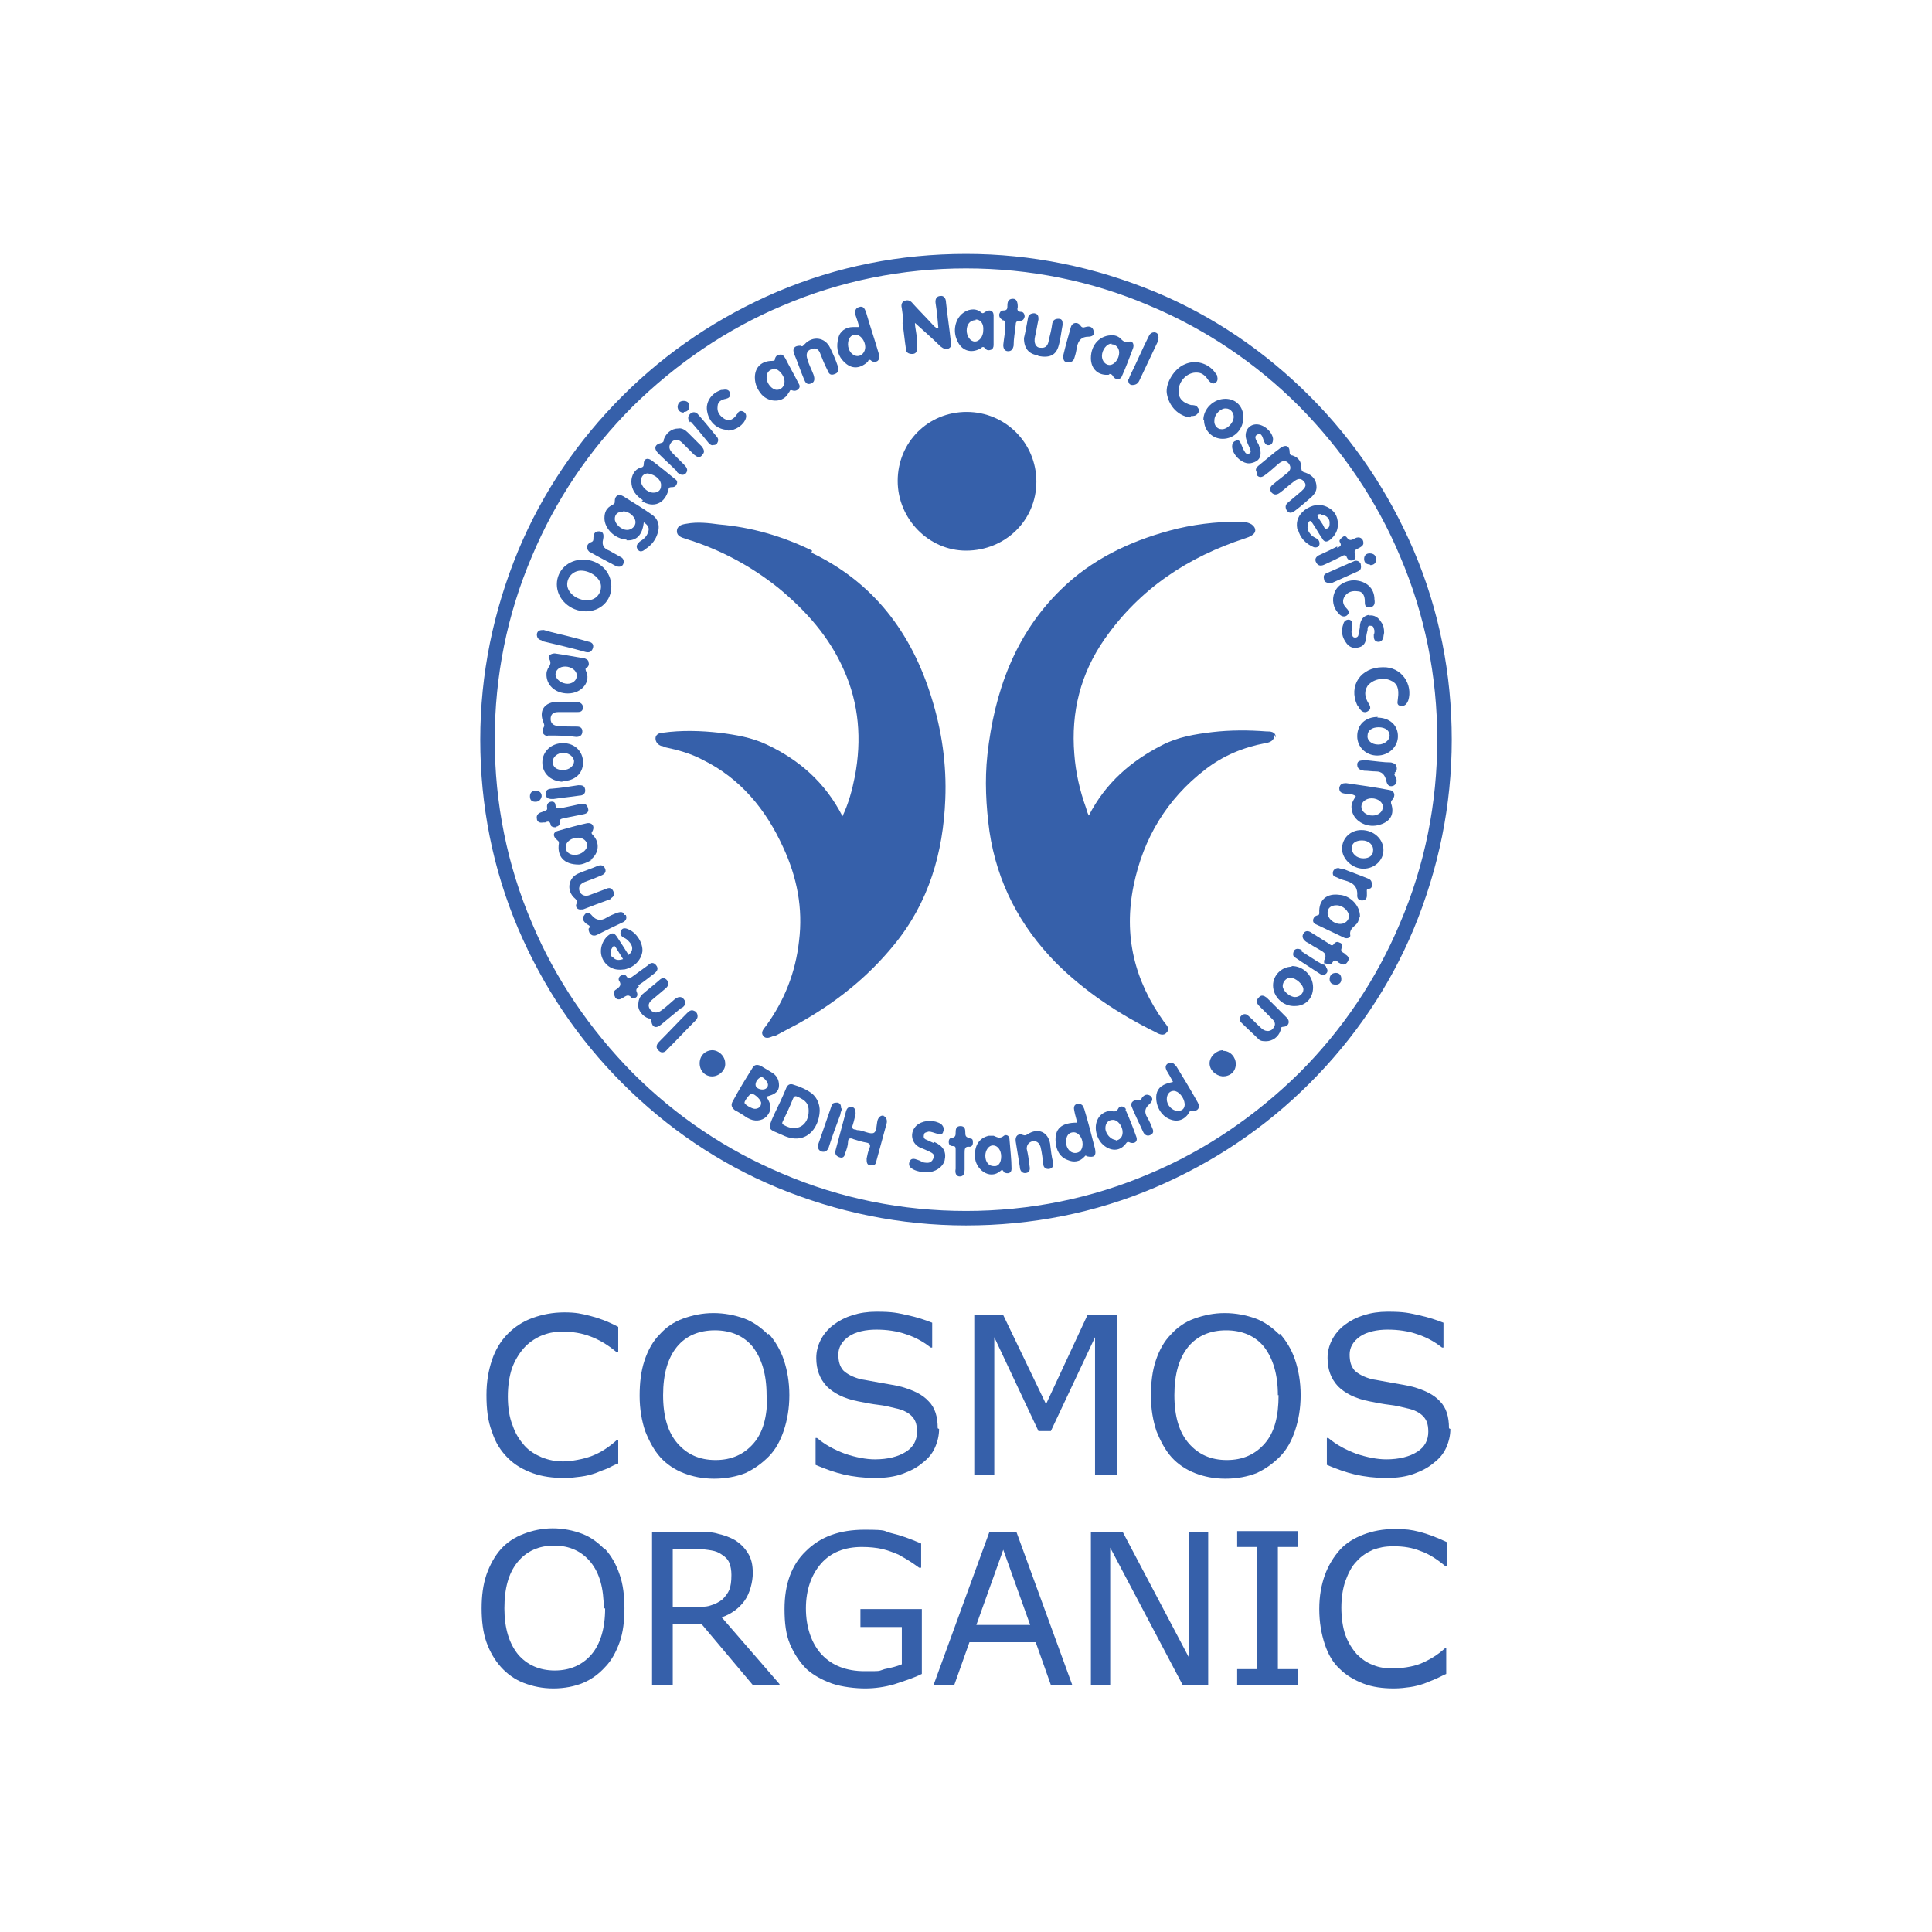 <svg viewBox="0 0 280 280" version="1.1" xmlns="http://www.w3.org/2000/svg" data-name="Ebene 1" id="Ebene_1">
  <defs>
    <style>
      .cls-1 {
        fill: #3660aa;
        stroke-width: 0px;
      }
    </style>
  </defs>
  <g>
    <path d="M184.9,106.9c0-.9-.8-.9-1.4-.9-2.6-.2-5.2-.2-7.8.1-2.5.3-5,.7-7.3,1.9-4.5,2.3-8.2,5.5-10.6,10.2-.2-.4-.3-.7-.4-1.1-.9-2.5-1.5-5.1-1.7-7.8-.5-6.1.9-11.7,4.4-16.7,5.1-7.3,12.1-11.9,20.4-14.6.3-.1.6-.2.9-.4.7-.4.7-1.1,0-1.6-.5-.3-1.1-.4-1.8-.4-3.4,0-6.8.4-10.1,1.3-5.9,1.6-11.3,4.2-15.7,8.5-6.7,6.5-9.7,14.9-10.7,24-.4,3.7-.2,7.4.3,11.1,1.1,7.4,4.4,13.7,9.6,19,4.2,4.2,9.2,7.5,14.5,10.1.5.3,1.2.6,1.6,0,.5-.5,0-1-.4-1.5-4.3-6-5.9-12.5-4.4-19.8,1.4-6.8,4.8-12.5,10.4-16.8,2.6-2,5.5-3.2,8.7-3.8.7-.1,1.3-.4,1.3-1.2Z" class="cls-1"></path>
    <path d="M117.7,79.8c-4.3-2.1-8.8-3.4-13.5-3.8-1.5-.2-3.1-.4-4.7-.1-.7.1-1.4.3-1.4,1.1,0,.7.7.9,1.3,1.1,4.9,1.5,9.4,3.9,13.4,7.1,4,3.3,7.4,7.1,9.5,11.9,2.2,4.9,2.6,10.1,1.6,15.4-.4,2-.9,3.9-1.8,5.8-2.5-4.9-6.3-8.2-11-10.4-2.1-1-4.4-1.4-6.8-1.7-2.7-.3-5.5-.4-8.3,0-.5,0-1,.3-1,.8,0,.5.3.9.8,1.1.2,0,.4.1.6.2,1.9.4,3.7.9,5.4,1.8,5.5,2.7,9.2,7.2,11.7,12.7,2,4.3,2.9,8.8,2.3,13.6-.5,4.5-2.1,8.6-4.8,12.3-.3.4-.8.9-.4,1.4.4.6,1.1.2,1.6,0,0,0,.1,0,.2,0,1.1-.6,2.1-1.1,3.2-1.7,5.4-3,10.1-6.7,14-11.5,5-6.1,7.1-13.3,7.4-21.1.2-5-.5-9.9-2-14.7-2.9-9.4-8.4-16.7-17.4-21Z" class="cls-1"></path>
    <path d="M140,79.8c5.7,0,10.2-4.4,10.2-10,0-5.6-4.5-10.1-10.1-10.1-5.6,0-10,4.4-10,10,0,5.5,4.5,10.1,9.9,10.1Z" class="cls-1"></path>
    <path d="M130.8,46.8c.2,1.3.3,2.5.5,3.8,0,.5.4.7.9.7.5,0,.7-.3.7-.8,0-.4,0-.7,0-1.1,0-.9-.3-1.9-.3-2.6,1.2,1.1,2.5,2.2,3.7,3.4.4.3.7.5,1.2.3.4-.2.4-.6.3-1-.2-1.9-.5-3.8-.7-5.7,0-.5-.3-1-.8-.9-.6,0-.8.5-.7,1.1.2,1.2.3,2.4.4,3.6h-.2c-.1,0-.2-.2-.4-.3-1-1.1-2.1-2.2-3.1-3.3-.3-.4-.7-.6-1.2-.4-.5.2-.5.7-.4,1.1.1.7.2,1.3.2,2Z" class="cls-1"></path>
    <path d="M90.8,78.3c1.4.1,2.3-.7,2.5-2.6.6.4.9.8.6,1.5-.2.6-.7,1-1.2,1.3-.3.3-.6.6-.3,1.1.3.5.8.3,1.1,0,.8-.5,1.4-1.2,1.7-2,.5-1.2.3-2.3-.7-3-1.4-1-2.8-1.8-4.2-2.7-.7-.4-1.2,0-1.2.7,0,.3,0,.4-.4.6-.8.4-1.1,1-1.1,1.9,0,1.5,1.5,3,3.2,3.1ZM90.3,74.1c.9,0,1.8.8,1.8,1.6,0,.6-.6,1.1-1.2,1.1-.9,0-1.8-.9-1.8-1.6,0-.7.5-1.1,1.2-1Z" class="cls-1"></path>
    <path d="M84.9,88.6c2.1,0,3.7-1.5,3.7-3.6,0-2.2-1.8-3.9-4.1-3.9-2.1,0-3.8,1.5-3.8,3.6,0,2.1,1.9,3.9,4.2,3.9ZM84.2,82.7c1.4,0,2.9,1.1,2.9,2.3,0,1.1-.8,2-2,2-1.5,0-2.9-1.1-2.9-2.3,0-1.1.9-2,2-2Z" class="cls-1"></path>
    <path d="M182.1,68.8c.4.5.8.4,1.3,0,.7-.5,1.3-1.1,1.9-1.6.5-.4,1-.6,1.5,0,.4.6.2,1-.3,1.4-.6.5-1.3,1-2,1.6-.4.3-.6.7-.2,1.2.4.4.8.3,1.2,0,.7-.5,1.3-1.1,2-1.6.5-.4,1-.6,1.5,0,.5.6,0,1-.4,1.4-.6.5-1.3,1.1-1.9,1.6-.4.3-.5.7-.2,1.2.4.5.8.3,1.2,0,.8-.6,1.6-1.3,2.4-2,.4-.4.7-.8.7-1.4,0-1-.5-1.7-1.6-2.1-.4-.1-.6-.2-.6-.7,0-.9-.4-1.5-1.3-1.8-.3,0-.4-.2-.4-.5,0-.9-.6-1.1-1.3-.6-1.1.8-2.1,1.7-3.1,2.5-.4.3-.7.7-.3,1.1Z" class="cls-1"></path>
    <path d="M111.2,158.9c1.1-.3,1.7-.7,1.7-1.6,0-.9-.4-1.5-1.1-1.9-.5-.3-1-.6-1.5-.9-.4-.2-.9-.3-1.2.2-1,1.6-2,3.2-2.9,4.9-.3.5-.2.9.3,1.3.6.3,1.2.7,1.8,1.1,1,.6,2.1.5,2.8-.2.7-.8.8-1.6,0-2.8ZM110.3,159.9c0,.5-.4.8-.9.8-.4,0-1.5-.6-1.5-.9,0-.3.8-1.3,1-1.3.5,0,1.5,1,1.4,1.4ZM110.5,157.9c-.4,0-1-.2-1-.7,0-.4.3-.9.8-1.1.3-.1,1,.7,1,1.1,0,.4-.3.7-.8.7Z" class="cls-1"></path>
    <path d="M117.7,158.5c-.8-.6-1.7-1-2.7-1.3-.5-.2-.9,0-1.1.6-.5,1.2-1.1,2.5-1.7,3.7-1.1,2.4-.8,2.1,1.2,3,3.3,1.6,5.3-.9,5.4-3.5,0-.9-.3-1.8-1.1-2.5ZM113.7,163.1c-.4-.2-.4-.3-.2-.7.5-1,1-2.1,1.4-3.1.2-.5.4-.5.8-.3,1.1.5,1.5,1,1.5,2,0,2.1-1.7,3.1-3.5,2.1Z" class="cls-1"></path>
    <path d="M128.2,161.7c-.5-.1-.8.1-1,.6-.2.7-.1,1.7-.6,1.9-.5.2-1.4-.3-2.1-.4-.2,0-.3,0-.5-.1-.4,0-.6-.2-.4-.7.2-.6.3-1.2.4-1.6,0-.7-.2-.9-.6-1-.5,0-.7.3-.8.7-.5,1.9-1,3.7-1.5,5.6-.1.5,0,.8.5,1,.5.2.8,0,.9-.6.2-.5.4-1.1.4-1.6,0-.6.4-.6.8-.4.6.2,1.3.4,1.9.5.5.1.6.4.4.8-.2.5-.3,1-.4,1.5,0,.5,0,.9.5,1,.5,0,.8,0,.9-.6.5-1.8,1-3.7,1.5-5.5.1-.4,0-.9-.5-1.1Z" class="cls-1"></path>
    <path d="M125.8,52.3c.2-.2.3-.2.5,0,.3.2.6.2.9,0,.3-.3.3-.6.2-.9-.6-2.1-1.3-4.1-1.9-6.2-.2-.5-.4-.9-1-.7-.6.2-.6.6-.5,1.2.2.6.4,1.1.5,1.7-.3,0-.6,0-.9,0-1,0-1.9.6-2.1,1.6-.3,1.1-.2,2.3.6,3.2,1.1,1.3,2.4,1.4,3.7.2ZM124,48.5c.7,0,1.4.9,1.4,1.8,0,.7-.5,1.3-1.1,1.3-.8,0-1.4-.8-1.4-1.7,0-.8.4-1.4,1.1-1.4Z" class="cls-1"></path>
    <path d="M201.4,114.5c-2.1-.4-4.2-.7-6.3-1-.5,0-.9.1-1,.7,0,.5.2.7.7.8.6.1,1.2,0,1.7.4-.6.9-.7,1.3-.6,1.9.2,1.6,2,2.7,3.8,2.3,1.7-.4,2.5-1.5,1.9-3.2,0-.3,0-.3.2-.5.5-.6.3-1.3-.4-1.4ZM198.9,118.2c-.9,0-1.6-.6-1.6-1.3,0-.7.7-1.2,1.5-1.2.9,0,1.7.6,1.6,1.3,0,.7-.7,1.2-1.5,1.2Z" class="cls-1"></path>
    <path d="M170.4,154.5c-.3-.5-.7-.6-1.1-.4-.5.3-.4.7-.2,1.1.3.5.6,1,.9,1.6-1.5.3-2.2.8-2.4,1.8-.2,1.4.5,2.9,1.7,3.5,1.2.6,2.3.3,3-.8.1-.2.1-.3.5-.3.8.1,1.2-.5.8-1.2-1-1.8-2.1-3.6-3.2-5.4ZM170.7,161c-.8,0-1.6-.8-1.6-1.7,0-.7.4-1.2,1-1.2.7,0,1.5.9,1.6,1.9,0,.5-.2,1-1,1Z" class="cls-1"></path>
    <path d="M157.1,160.7c-.1-.5-.4-.8-1-.7-.5.1-.5.6-.4,1,.1.6.3,1.1.4,1.7-2.3,0-3.3.9-3.1,2.9.1,1.1.6,2.1,1.7,2.5.9.4,1.8.3,2.5-.5.1-.2.2-.1.4,0,1,.2,1.3-.1,1.1-1.1-.5-2-1-3.9-1.6-5.9ZM155.8,167.1c-.7,0-1.3-.7-1.3-1.6,0-.9.4-1.4,1.1-1.4.7,0,1.3.8,1.3,1.7,0,.8-.4,1.3-1.1,1.3Z" class="cls-1"></path>
    <path d="M160.7,54.2c.3,0,.4,0,.6.3.3.6,1.1.6,1.3,0,.6-1.3,1.1-2.7,1.6-4,.2-.5,0-1.1-.5-1-.8.3-1.1-.3-1.5-.6-.3-.2-.6-.3-.9-.3-1.8-.1-3.2,1.3-3.2,3.3,0,1.6,1.1,2.6,2.7,2.4ZM161.1,49.9c.6,0,1.1.5,1.1,1.2,0,.9-.7,1.8-1.4,1.8-.6,0-1.1-.6-1.1-1.3,0-.9.7-1.8,1.4-1.8Z" class="cls-1"></path>
    <path d="M93,72.6c1.7,1.1,3.4.4,3.9-1.7,0-.3.3-.3.5-.3.4,0,.6-.2.7-.5.1-.3,0-.5-.3-.7-1.1-.9-2.2-1.8-3.4-2.7-.6-.4-1.1-.2-1.1.5,0,.4-.1.5-.5.6-.8.2-1.3,1.1-1.3,2,0,1.2.7,2.1,1.7,2.7ZM94,68.7c.9,0,1.9.9,1.8,1.7,0,.6-.4,1-1.1,1-.9,0-1.8-.9-1.8-1.7,0-.7.4-1.1,1.1-1.1Z" class="cls-1"></path>
    <path d="M135.4,165.7c-.4-.2-.7-.3-1.1-.5-.3-.1-.5-.3-.4-.7,0-.4.4-.4.7-.5.4,0,.8.2,1.2.3.4.1.8.2.9-.3.2-.4,0-.8-.3-1.1-1-.6-2.3-.6-3.3,0-1.3.9-1.2,2.7.2,3.4.5.2,1,.4,1.4.6.4.2.8.4.6.9-.2.6-.6.8-1.2.7-.4,0-.7-.3-1.1-.4-.5-.2-1-.3-1.2.3-.2.6.2.9.6,1.1.6.3,1.3.4,1.9.4,1.2,0,2.3-.7,2.6-1.7.3-1.3-.2-2.1-1.5-2.7Z" class="cls-1"></path>
    <path d="M85.6,124.6c1.2-.9,1.4-2.5.3-3.6-.3-.3-.1-.4,0-.6.3-.7-.1-1.2-.8-1.1-1.4.3-2.8.7-4.2,1.1-.8.2-.8.8-.2,1.3.2.2.3.2.3.5-.3,1.9.7,3.1,2.9,3.1.5,0,1.2-.3,1.9-.7ZM82,122.7c0-.7.8-1.3,1.8-1.3.7,0,1.3.5,1.3,1.1,0,.7-.9,1.4-1.8,1.4-.8,0-1.4-.5-1.3-1.2Z" class="cls-1"></path>
    <path d="M172.6,60.3c.4,0,.7,0,1-.4.2-.2.2-.6,0-.8-.2-.4-.7-.4-1-.4-1.1-.3-1.8-.9-1.8-2,0-1.5,1.3-2.8,2.7-2.7.8,0,1.3.6,1.7,1.2.3.3.6.5.9.3.4-.2.4-.6.3-1,0-.2-.2-.3-.3-.5-1-1.4-2.9-1.9-4.4-1.2-1.5.6-2.8,2.7-2.6,4.2.3,1.9,1.7,3.3,3.4,3.5Z" class="cls-1"></path>
    <path d="M114.4,56.8c.1-.3.2-.3.5-.2.3.1.6,0,.8-.2.3-.3.2-.6,0-.9-.6-1.2-1.3-2.4-1.9-3.6-.2-.3-.4-.6-.8-.5-.4,0-.6.3-.7.6,0,.2,0,.3-.4.3-1.5,0-2.5.9-2.5,2.4,0,1,.4,1.8,1,2.5,1.1,1.2,3.2,1.2,3.9-.3ZM112.1,53.4c.7,0,1.6,1,1.6,1.9,0,.7-.5,1.2-1.1,1.2-.7,0-1.5-.9-1.5-1.8,0-.7.4-1.2,1.1-1.2Z" class="cls-1"></path>
    <path d="M196.8,102.3c.4.8.9,1.1,1.4.8.7-.4.3-.9,0-1.4-.4-.8-.5-1.5,0-2.3.7-.9,2.2-1.3,3.3-.8,1,.4,1.3,1.2,1.1,2.6,0,.4-.3,1,.4,1.1.6.1.9-.3,1.1-.8.7-2.2-.9-4.9-3.7-4.8-3.2,0-5,2.7-3.7,5.5Z" class="cls-1"></path>
    <path d="M85,96.8c.3-.2.4-.5.3-.8,0-.4-.4-.5-.6-.6-1.4-.2-2.8-.5-4.3-.7-.6,0-1.1.4-.8.8.4.7,0,1-.2,1.4-.1.2-.2.5-.2.7-.1,1.6,1.2,2.9,3.1,2.9,2.1,0,3.4-1.8,2.6-3.3-.1-.3,0-.4.2-.5ZM82.3,99.1c-.9,0-1.7-.6-1.8-1.3,0-.7.6-1.2,1.4-1.2.9,0,1.7.6,1.7,1.3,0,.7-.6,1.2-1.4,1.2Z" class="cls-1"></path>
    <path d="M194.2,129.7c-1.9-.3-3.1.7-3,2.6,0,.4-.2.3-.4.4-.3.1-.5.4-.5.7,0,.3.2.5.5.6,1.3.6,2.7,1.3,4,1.9.4.2.9,0,.9-.3-.2-1,.6-1.3,1-1.8.2-.3.3-.8.4-1,0-1.5-1.3-2.9-2.8-3.1ZM194.2,133.9c-.9,0-1.8-.8-1.8-1.6,0-.7.5-1.1,1.3-1.1.9,0,1.8.8,1.8,1.6,0,.6-.6,1.1-1.2,1.1Z" class="cls-1"></path>
    <path d="M142.2,50.4c.3-.2.4-.1.6.1.2.3.5.3.8.2.3-.1.4-.4.4-.7,0-.7,0-1.4,0-2.1,0,0,0,0,0,0,0-.7,0-1.5,0-2.2,0-.7-.6-.9-1.2-.5-.3.2-.4.3-.7,0-.8-.6-1.9-.4-2.7.3-1,.9-1.3,2.5-.7,3.8.6,1.5,2,2,3.4,1.2ZM141.4,46.3c.7,0,1.2.6,1.1,1.6,0,.9-.6,1.6-1.2,1.6-.7,0-1.2-.8-1.2-1.6,0-.9.5-1.5,1.3-1.5Z" class="cls-1"></path>
    <path d="M90.5,140.5c1.4-.3,2.4-1.3,2.6-2.6.1-1.2-.8-2.7-2-3.2-.4-.2-.9-.3-1.1.2-.2.4,0,.8.4,1,.3.1.5.3.7.5.7.7.7,1.4,0,2-.5-.8-1-1.6-1.6-2.5-.5-.8-.8-.8-1.5-.2-.9.9-1.2,2.3-.6,3.4.6,1.1,1.7,1.6,3,1.4ZM88.7,138.7c-.3-.4-.3-.8,0-1.3.2-.3.3-.5.6,0,.3.5.7,1.1,1,1.6-.6.2-1.1.2-1.5-.3Z" class="cls-1"></path>
    <path d="M188.1,76.7c.3,1.2,1.1,2.1,2.3,2.6.3.1.7,0,.8-.3.1-.3,0-.7-.3-.9-.2-.1-.5-.3-.7-.4-.5-.5-.9-1-.6-1.8,0-.2.1-.4.3-.4.2,0,.2.2.3.3.5.7.9,1.5,1.4,2.2.3.6.7.6,1.2.2.7-.6,1.1-1.3,1.1-2.2,0-1.2-.5-2-1.5-2.5-1.2-.6-2.3-.3-3.3.4-.9.7-1.3,1.6-1.1,2.7ZM191.5,74.6c.6,0,1.2.5,1.2,1.1,0,.4,0,.8-.4.9-.4.1-.4-.3-.6-.6-.2-.3-.4-.6-.6-.9-.3-.5-.2-.6.4-.6Z" class="cls-1"></path>
    <path d="M163.2,160.8c-.2-.5-.9-.6-1.1-.2-.3.6-.7.5-1.1.4-.9,0-1.7.6-2,1.4-.5,1.2,0,2.9,1.1,3.7,1.1.8,2.3.7,3.1-.4.2-.3.4-.2.6-.1.7.2,1.1-.2.9-.8-.5-1.4-1-2.7-1.6-4ZM161.7,165.2c-.7,0-1.5-.9-1.5-1.7,0-.7.4-1.2,1.1-1.2.7,0,1.4.9,1.4,1.8,0,.7-.4,1.1-1,1.2Z" class="cls-1"></path>
    <path d="M145.5,164.6c-.6.5-1,.2-1.5,0-.2,0-.5,0-.7,0-1.3.3-2,1.3-2,2.7,0,.1,0,.2,0,.3,0,1.8,2.1,3.5,3.7,2.1.3-.3.4,0,.5.2.6.3,1.1.1,1.1-.5,0-1.4-.2-2.9-.3-4.3,0-.6-.6-.7-.8-.5ZM144,169c-.7,0-1.2-.6-1.2-1.5,0-.8.5-1.5,1.1-1.5.7,0,1.2.7,1.2,1.6,0,.9-.4,1.5-1.1,1.4Z" class="cls-1"></path>
    <path d="M81.5,113.2c1.8,0,3-1.1,3-2.7,0-1.6-1.2-2.8-2.9-2.8-1.7,0-3,1.2-3,2.8,0,1.6,1.2,2.7,2.9,2.8ZM81.6,109.1c.8,0,1.5.5,1.6,1.2,0,.7-.7,1.3-1.6,1.3-.9,0-1.5-.4-1.5-1.2,0-.7.7-1.3,1.6-1.3Z" class="cls-1"></path>
    <path d="M197.3,120.3c-1.6,0-2.8,1.2-2.8,2.7,0,1.5,1.5,2.9,3.1,2.9,1.6,0,2.9-1.2,2.9-2.7,0-1.6-1.4-2.9-3.2-2.9ZM199,123.3c0,.7-.6,1.1-1.4,1.1-1,0-1.7-.7-1.7-1.5,0-.7.6-1.1,1.5-1.1,1,0,1.7.7,1.6,1.5Z" class="cls-1"></path>
    <path d="M174.5,60.9c0,1.5,1.2,2.7,2.7,2.7,1.7,0,3-1.4,3-3.1,0-1.6-1.1-2.7-2.6-2.7-1.7,0-3.2,1.4-3.2,3.1ZM176,60.9c0-.9,1-1.8,1.7-1.7.6,0,1.1.6,1.1,1.2,0,.9-1,1.9-1.8,1.8-.6,0-1.1-.6-1-1.3Z" class="cls-1"></path>
    <path d="M187.2,140.1c-1.4,0-2.7,1.2-2.7,2.7,0,1.7,1.5,3.1,3.2,3,1.5,0,2.6-1.1,2.6-2.7,0-1.7-1.4-3.1-3.1-3.1ZM187.7,144.5c-.8,0-1.8-.9-1.8-1.6,0-.6.5-1.2,1.1-1.2.8,0,1.9,1,1.9,1.7,0,.6-.6,1.1-1.2,1.1Z" class="cls-1"></path>
    <path d="M199.7,103.9c-1.8,0-3,1.1-3,2.8,0,1.6,1.3,2.8,2.9,2.8,1.7,0,3-1.3,3-2.8,0-1.6-1.2-2.7-3-2.7ZM199.7,107.9c-.9,0-1.6-.6-1.5-1.3,0-.7.6-1.2,1.6-1.2,1,0,1.6.5,1.6,1.2,0,.7-.8,1.3-1.6,1.3Z" class="cls-1"></path>
    <path d="M98.8,146.1c.4-.3.8-.7.3-1.3-.4-.5-.9-.3-1.3,0-.6.5-1.2,1.1-1.9,1.6-.5.4-1.1.5-1.6,0-.5-.6-.3-1.1.2-1.5.6-.5,1.3-1.1,1.9-1.6.4-.3.6-.7.3-1.2-.4-.5-.8-.4-1.2,0-.8.7-1.6,1.3-2.4,2-.4.4-.6.8-.6,1.7,0,.6.6,1.5,1.5,1.8.2,0,.4,0,.4.4.1.9.7,1.1,1.4.5,1-.8,1.9-1.6,2.9-2.4Z" class="cls-1"></path>
    <path d="M116.5,54.9c.2.5.4.9,1,.7.6-.2.6-.7.4-1.3-.3-.8-.7-1.5-.9-2.3-.2-.6-.1-1.2.6-1.4.7-.3,1.1.1,1.3.7.3.8.6,1.5,1,2.3.2.5.4.9,1.1.6.6-.2.5-.7.4-1.2-.3-.9-.7-1.8-1.1-2.6-.7-1.5-2.5-1.8-3.7-.5-.2.2-.3.4-.6.2-.9,0-1.2.4-.9,1.2.5,1.2.9,2.4,1.4,3.6Z" class="cls-1"></path>
    <path d="M98.1,68.4c.4.4.9.6,1.3.2.4-.5.1-.9-.3-1.3-.5-.5-1.1-1.1-1.6-1.6-.5-.5-.7-1-.2-1.6.5-.5,1-.5,1.6.1.6.6,1.1,1.1,1.7,1.7.4.3.8.6,1.2,0,.4-.4.2-.8-.1-1.2-.7-.7-1.3-1.3-2-2-.4-.4-.9-.7-1.4-.6-1,0-1.8.7-2.1,1.6,0,.2,0,.4-.4.5-.9.2-1.1.8-.4,1.5.9.9,1.8,1.7,2.7,2.6Z" class="cls-1"></path>
    <path d="M183.6,144.6c-.4-.3-.8-.5-1.2,0-.4.4-.3.8.1,1.2.6.6,1.3,1.3,1.9,1.9.4.4.5.8.2,1.2-.3.6-1.1.7-1.7.2-.7-.6-1.3-1.3-2-1.9-.3-.3-.7-.3-1,0-.3.3-.3.7,0,1,.8.8,1.7,1.6,2.5,2.4.3.3.7.3,1.1.3.9,0,1.8-.6,2.1-1.6,0-.3,0-.5.5-.5.7-.1.9-.8.4-1.3-1-1-1.9-1.9-2.9-2.9Z" class="cls-1"></path>
    <path d="M88.5,130.2c.4-.2.6-.5.4-1-.2-.5-.6-.6-1-.4-.8.3-1.6.6-2.4.9-.7.3-1.3,0-1.5-.5-.2-.6,0-1.1.8-1.4.8-.3,1.6-.6,2.3-.9.5-.2.8-.5.6-1-.2-.5-.6-.6-1.1-.4-.9.4-1.9.7-2.8,1.1-1.4.6-1.7,2.3-.7,3.4.3.3.7.5.4,1.1-.1.4.2.8.8.7,0,0,.1,0,.2,0,1.3-.5,2.6-1,4-1.5Z" class="cls-1"></path>
    <path d="M79.4,106.6c1.4,0,2.7,0,4.1.2.5,0,.9-.2.9-.8,0-.5-.3-.7-.8-.7-.9,0-1.8,0-2.7-.1-.6,0-1.1-.3-1.1-1,0-.7.4-1,1.1-1,.9,0,1.7,0,2.6,0,.5,0,.9,0,1-.6,0-.6-.4-.8-.9-.9-.6,0-1.2,0-1.8,0,0,0,0,0,0,0-.3,0-.6,0-.9,0-2,0-2.9,1.3-2.1,3.1.1.3.1.4,0,.6-.4.6-.1,1.2.6,1.3Z" class="cls-1"></path>
    <path d="M150.5,51.6c1.6.3,2.5-.1,2.9-1.4.3-1,.4-2.1.6-3.1,0-.5,0-.9-.6-.9-.5,0-.8.2-.9.7-.1.8-.3,1.6-.5,2.4-.1.7-.4,1.2-1.2,1.1-.7,0-1-.7-.8-1.6.2-.8.3-1.6.5-2.5,0-.4,0-.8-.6-.9-.5,0-.8.2-.9.6-.2,1.1-.4,2.2-.6,3,0,1.5.7,2.3,2,2.5Z" class="cls-1"></path>
    <path d="M152.2,165.8c-.3-1.8-1.8-2.4-3.3-1.4-.2.1-.3.2-.6.1-.7-.3-1.2.1-1.1.9.2,1.2.4,2.5.6,3.7,0,.5.3,1,.9.9.6-.1.6-.6.5-1.1-.1-.8-.2-1.6-.4-2.4,0-.5.2-.9.8-1.1.6-.1,1,.2,1.2.8.2.8.3,1.7.4,2.5,0,.5.4.8.9.7.5-.1.6-.5.5-1-.2-.8-.3-1.7-.4-2.5Z" class="cls-1"></path>
    <path d="M179.1,63.9c-.2,0-.4.2-.5.5-.3,1.3,1.5,3.1,2.8,2.7,1.3-.3,1.6-1.2,1-2.7-.2-.4-.8-1.1-.2-1.4.7-.4.8.5,1,1,.2.4.4.6.8.5.4-.1.5-.5.5-.9-.1-1-1.3-2.1-2.4-2.1-1.1,0-1.8,1-1.5,2.1.1.4.3.9.5,1.3.1.3.3.6,0,.8-.4.2-.6,0-.8-.4-.2-.3-.3-.7-.5-1.1-.1-.3-.4-.5-.7-.4Z" class="cls-1"></path>
    <path d="M198.5,89.1c-.9.1-1.3.7-1.4,1.5,0,.4-.1.8-.2,1.2,0,.3-.1.6-.5.6-.4,0-.4-.3-.5-.6-.1-.4.1-.8.1-1.1,0-.4,0-.8-.5-.9-.4,0-.7.2-.8.6-.4,1.1-.2,2,.5,2.9.5.6,1.1.7,1.8.5.7-.2.9-.7,1-1.3,0-.4.1-.8.2-1.2,0-.3,0-.7.5-.6.4,0,.4.4.5.7,0,.2,0,.4-.1.6,0,.4,0,.9.5,1,.5.1.8-.2.9-.7,0-.2.1-.5.1-.6,0-.6-.1-1.1-.4-1.5-.4-.7-1-1.1-1.8-1Z" class="cls-1"></path>
    <path d="M105.5,62.4c1.1,0,2.3-.8,2.6-1.8.1-.4,0-.7-.3-.9-.3-.2-.7-.2-.9.2,0,.1-.2.2-.2.3-.6.8-1.3.9-2,.3-.5-.4-.8-.9-.7-1.6,0-.7.6-1,1.2-1.1.4-.1.7-.3.6-.8-.1-.5-.5-.6-1-.5-.2,0-.3,0-.5.1-1.3.5-2.1,1.8-1.8,3.1.3,1.6,1.6,2.6,3,2.6Z" class="cls-1"></path>
    <path d="M196.9,85.7c.7.1.9.8.9,1.4,0,.5,0,1,.7.9.7,0,.8-.6.7-1.1,0-1.7-1.2-2.7-2.9-2.8-1.3,0-2.5.7-2.9,1.8-.4,1-.2,2.2.6,3,.3.4.8.6,1.2.3.5-.4.2-.8-.1-1.1-.5-.5-.6-1.1-.2-1.7.5-.7,1.2-.8,1.9-.7Z" class="cls-1"></path>
    <path d="M194.9,138.2c-.4-.2-.7-.4-.4-.9.1-.3,0-.6-.4-.7-.3-.2-.6,0-.7.1-.3.5-.5.3-.9,0-.8-.5-1.6-1-2.4-1.5-.4-.3-.9-.4-1.2.1-.3.5,0,.9.4,1.2.6.3,1.1.7,1.7,1,.6.4,1.5.6.9,1.7,0,.1,0,.3,0,.4.4,0,.9.4,1.2-.1.3-.5.6-.3.9,0,.5.3.9.5,1.3-.1.4-.6,0-.9-.5-1.2Z" class="cls-1"></path>
    <path d="M192,139.7s0,0,0,0c0,0,0,0,0,0,0,0,0,0,0,0h0Z" class="cls-1"></path>
    <path d="M193.8,79.2c-.8.4-1.6.8-2.5,1.2-.5.2-.9.6-.5,1.2.3.5.8.4,1.2.2.9-.4,1.7-.8,2.5-1.2.3-.2.6-.2.7.2.2.4.5.5.9.4.4-.2.4-.5.3-.9-.2-.5,0-.6.4-.8.4-.2.8-.4.8-.8,0-.7-.6-1-1.2-.7-.4.2-.8.5-1.2-.1-.2-.3-.5-.2-.7,0-.2.2-.5.4-.3.7.3.5,0,.6-.4.8Z" class="cls-1"></path>
    <path d="M92.5,142.8c.8-.5,1.5-1.1,2.3-1.7.4-.3.7-.7.3-1.2-.4-.5-.8-.4-1.2,0-.7.5-1.5,1.1-2.2,1.6-.3.2-.6.5-.9,0-.2-.3-.5-.3-.8-.1-.3.1-.4.5-.3.7.5.7,0,1-.4,1.3-.4.2-.4.6-.2,1,.1.4.5.5.8.4.6-.2,1.1-1,1.7-.1.7,0,.9-.4.7-.9-.2-.4,0-.6.3-.8Z" class="cls-1"></path>
    <path d="M80.6,119.8c.3,0,.6-.3.5-.6,0-.4.1-.5.5-.6,1-.2,2-.4,3-.6.5-.1.8-.4.6-.9-.1-.5-.5-.7-1-.6-.9.2-1.8.4-2.8.6-.4,0-.8.2-.9-.4,0-.4-.3-.6-.7-.5-.4.1-.6.4-.5.9,0,.3,0,.3-.8.6-.4.1-.8.4-.7.9,0,.5.4.7.9.6.1,0,.2,0,.3,0,.4-.2.7-.2.8.3,0,.3.4.4.7.4Z" class="cls-1"></path>
    <path d="M145.2,46.4c.6,0,.5.4.5.7,0,1-.2,1.9-.3,2.9,0,.5.2.9.7.9.5,0,.7-.3.8-.8,0-1,.2-2,.3-3,0-.4.1-.6.6-.6.4,0,.6-.2.7-.6,0-.4-.2-.7-.5-.7-.6,0-.6-.4-.5-.7,0-.8-.2-1.2-.7-1.2-.7,0-.8.5-.8,1,0,.4,0,.7-.6.7-.4,0-.5.3-.6.6,0,.3.2.7.5.7Z" class="cls-1"></path>
    <path d="M78.5,92.9c2.1.5,4.3,1,6.4,1.6.5.1.8,0,1-.5.2-.5,0-.9-.6-1-.7-.2-1.4-.4-2.2-.6-1.5-.4-3-.7-4.3-1.1-.6,0-.9.1-1,.6,0,.5.2.8.7.9Z" class="cls-1"></path>
    <path d="M163.5,55c0,.5.2.8.6.8.5,0,.8-.2,1-.6.9-1.9,1.8-3.8,2.7-5.7,0-.2.1-.4.1-.6,0-.3-.1-.6-.4-.7-.3-.1-.6,0-.8.2-.1.1-.2.3-.3.5-.9,1.8-1.7,3.7-2.6,5.5-.1.2-.2.5-.2.6Z" class="cls-1"></path>
    <path d="M140.6,164.9c-.7,0-.7-.4-.7-.8,0-.5-.1-.9-.7-.9-.6,0-.7.4-.7.9,0,.4,0,.7-.5.8-.4,0-.5.3-.5.6,0,.4.2.6.6.6.4,0,.4.2.4.6,0,.9,0,1.8,0,2.7-.1.5,0,1.1.6,1.1.6,0,.7-.5.7-1,0-.8,0-1.6,0-2.4,0-.5,0-1,.7-.9.3,0,.5-.2.5-.6,0-.3,0-.6-.4-.6Z" class="cls-1"></path>
    <path d="M100.6,146.5c-.4-.2-.7,0-1,.3-1.4,1.4-2.7,2.8-4.1,4.2-.4.4-.5.9,0,1.3.4.4.9.2,1.2-.2,1.4-1.4,2.7-2.8,4.1-4.2.2-.2.3-.4.3-.6,0-.4-.2-.7-.5-.8Z" class="cls-1"></path>
    <path d="M154.7,52.5c.5.1.9-.2,1-.6.2-.6.3-1.1.4-1.7.2-.9.7-1.4,1.6-1.4.5,0,1-.2.8-.8-.1-.6-.6-.8-1.2-.6-.3.1-.5.1-.7-.2-.4-.6-1.2-.5-1.4.2-.4,1.4-.8,2.8-1.1,4.1,0,.5,0,.9.5,1Z" class="cls-1"></path>
    <path d="M202.1,112c.3-.2.4-.5.3-.9-.1-.4-.4-.5-.8-.6-1.1,0-2.3-.2-3.4-.3,0,0,0,0,0,0-.1,0-.3,0-.4,0-.5,0-1.1,0-1.1.6,0,.7.5.8,1,.9.6,0,1.1.1,1.7.1.9,0,1.3.5,1.5,1.3.1.5.3,1,1,.8.5-.2.7-.8.3-1.4-.1-.2-.2-.3,0-.5Z" class="cls-1"></path>
    <path d="M90.5,132.6c-.2-.6-.7-.4-1.1-.3-.5.2-1,.4-1.5.7-.8.5-1.5.4-2.1-.3-.3-.4-.8-.6-1.1-.1-.4.5-.2.9.3,1.3.3.2.7.3.3.7,0,.8.6,1.2,1.2.9,1.2-.6,2.4-1.2,3.7-1.8.5-.2.7-.6.5-1.1Z" class="cls-1"></path>
    <path d="M103.3,152.2c-1.1,0-1.9.8-1.9,1.9,0,1.1.8,1.9,1.8,1.9,1,0,2-.9,1.9-1.9,0-1-.9-1.9-1.9-1.9Z" class="cls-1"></path>
    <path d="M85.5,80c1.2.7,2.4,1.3,3.7,2,.4.2.9.2,1.1-.2.2-.4.1-.9-.4-1.1-.5-.3-1.1-.6-1.6-.9-.8-.3-1.1-.8-.9-1.6.2-.9-.1-1.2-.6-1.2-.7,0-.8.5-.8,1.1,0,.3-.1.4-.4.5-.7.3-.7,1.1,0,1.5Z" class="cls-1"></path>
    <path d="M198.2,127.3c-1.2-.5-2.4-.9-3.6-1.4-.2,0-.4,0-.6-.1-.4,0-.7.2-.8.5-.1.4,0,.7.4.8.4.2.9.4,1.3.5,1.1.3,1.9.8,1.8,2.2,0,.4.2.7.7.7.5,0,.7-.3.7-.7,0-.2,0-.3,0-.5,0-.3-.1-.4.3-.5.4,0,.5-.4.4-.8,0-.4-.3-.6-.6-.7Z" class="cls-1"></path>
    <path d="M121.9,160.6c0-.4-.1-.7-.5-.8-.4,0-.8,0-.9.5-.6,1.8-1.3,3.7-1.9,5.5-.1.4-.1.9.5,1.1.5.1.8-.1,1-.6.5-1.6,1.1-3.2,1.7-4.8,0-.3.2-.6.2-.8Z" class="cls-1"></path>
    <path d="M177.3,152.2c-1,0-2,.9-2,1.9,0,1,.9,1.8,1.9,1.9,1.1,0,1.9-.7,1.9-1.8,0-1-.8-1.9-1.8-1.9Z" class="cls-1"></path>
    <path d="M166.3,162c-.5-.8-.4-1.4.3-2,.4-.4.6-.8.1-1.2-.5-.3-.9-.1-1.2.3-.1.2-.2.5-.5.3-.8,0-1.3.4-.9,1.2.5,1.2,1.1,2.4,1.6,3.5.2.4.6.6,1,.4.5-.2.5-.6.3-1-.2-.5-.4-1-.7-1.5Z" class="cls-1"></path>
    <path d="M100.1,61.1c.9,1,1.7,2,2.6,3.1.2.2.4.4.7.3.3,0,.5-.1.6-.4.2-.4,0-.7-.2-.9-.9-1.1-1.7-2.1-2.6-3.1-.3-.4-.8-.5-1.2-.1-.4.4-.3.8,0,1.2Z" class="cls-1"></path>
    <path d="M188.7,137.7c-.4-.2-.8-.3-1.1,0-.2.3-.3.8,0,1,1.3.9,2.6,1.7,3.8,2.5.3.2.6.1.8-.1.3-.3.2-.6,0-.9,0-.2-.2-.3-.3-.4-.4,0-.6-.3-.9-.4-.8-.5-1.7-1.1-2.5-1.6Z" class="cls-1"></path>
    <path d="M192,139.7s0,0,0,0c0,0,0,0,0,0,0,0,0,0,0,0,0,0,0,0,0,0,0,0,0,0,0,0h0Z" class="cls-1"></path>
    <path d="M192.1,139.8s0,0,0,0c0,0,0,0,0,0h0Z" class="cls-1"></path>
    <path d="M196.3,81.3c-1.4.6-2.7,1.2-4.1,1.8-.4.2-.4.5-.3.9,0,.3.4.5.8.5,0,0,.2,0,.3,0,1.3-.6,2.5-1.1,3.8-1.7.5-.2.5-.6.4-1.1-.2-.4-.6-.5-.9-.4Z" class="cls-1"></path>
    <path d="M80.2,115.8c1.3-.2,2.5-.3,3.8-.5.5,0,.9-.3.8-.9-.1-.6-.5-.6-1-.6-1.3.2-2.5.4-3.8.5-.5,0-1,.2-.9.8,0,.7.6.7,1.1.7Z" class="cls-1"></path>
    <path d="M198.6,81.9c.5,0,.9-.3.8-.9,0-.5-.3-.8-.9-.8-.5,0-.8.3-.8.8,0,.5.3.8.8.8Z" class="cls-1"></path>
    <path d="M99.1,59.7c.5,0,.8-.3.8-.9,0-.4-.3-.7-.8-.7-.5,0-.8.2-.9.8,0,.6.4.9.9.9Z" class="cls-1"></path>
    <path d="M193.6,141c-.5,0-.9.3-.9.9,0,.5.3.8.9.8.5,0,.8-.3.8-.8,0-.6-.3-.9-.8-.9Z" class="cls-1"></path>
    <path d="M78.5,115.4c0-.5-.3-.8-.9-.8-.5,0-.8.3-.8.8,0,.6.3.8.8.8.5,0,.8-.3.9-.8Z" class="cls-1"></path>
    <path d="M140,177.6c-9.5,0-18.7-1.9-27.4-5.5-8.4-3.5-15.9-8.6-22.4-15.1-6.5-6.5-11.5-14-15.1-22.4-3.7-8.7-5.5-17.9-5.5-27.4s1.9-18.7,5.5-27.4c3.5-8.4,8.6-15.9,15.1-22.4,6.5-6.5,14-11.5,22.4-15.1,8.7-3.7,17.9-5.5,27.4-5.5s18.7,1.9,27.4,5.5c8.4,3.5,15.9,8.6,22.4,15.1,6.5,6.5,11.5,14,15.1,22.4,3.7,8.7,5.5,17.9,5.5,27.4s-1.9,18.7-5.5,27.4c-3.5,8.4-8.6,15.9-15.1,22.4-6.5,6.5-14,11.5-22.4,15.1-8.7,3.7-17.9,5.5-27.4,5.5ZM140,38.9c-9.2,0-18.2,1.8-26.6,5.4-8.1,3.4-15.4,8.4-21.7,14.6-6.3,6.3-11.2,13.6-14.6,21.7-3.6,8.4-5.4,17.4-5.4,26.6s1.8,18.2,5.4,26.6c3.4,8.1,8.4,15.4,14.6,21.7,6.3,6.3,13.6,11.2,21.7,14.6,8.4,3.6,17.4,5.4,26.6,5.4s18.2-1.8,26.6-5.4c8.1-3.4,15.4-8.4,21.7-14.6,6.3-6.3,11.2-13.6,14.6-21.7,3.6-8.4,5.4-17.4,5.4-26.6s-1.8-18.2-5.4-26.6c-3.4-8.1-8.4-15.4-14.6-21.7-6.3-6.3-13.6-11.2-21.7-14.6-8.4-3.6-17.4-5.4-26.6-5.4Z" class="cls-1"></path>
  </g>
  <g>
    <path d="M89.6,212.1c-.6.2-1.1.5-1.5.7-.5.2-1.1.4-1.8.7-.6.2-1.3.4-2.1.5-.7.1-1.6.2-2.4.2-1.7,0-3.2-.2-4.6-.7-1.4-.5-2.6-1.2-3.6-2.2-1-1-1.8-2.2-2.3-3.8-.6-1.5-.8-3.3-.8-5.3s.3-3.6.8-5.1c.5-1.5,1.3-2.8,2.3-3.8,1-1,2.2-1.8,3.6-2.3,1.4-.5,2.9-.8,4.6-.8s2.5.2,3.7.5c1.2.3,2.6.8,4.1,1.6v3.7h-.2c-1.3-1.1-2.5-1.8-3.8-2.3-1.3-.5-2.6-.7-4-.7s-2.2.2-3.2.6c-.9.4-1.8,1-2.5,1.8-.7.8-1.3,1.8-1.7,2.9-.4,1.2-.6,2.6-.6,4.1s.2,3,.7,4.2c.4,1.2,1,2.1,1.7,2.9.7.8,1.6,1.3,2.5,1.7,1,.4,2,.6,3.1.6s2.9-.3,4.2-.8c1.3-.5,2.5-1.3,3.6-2.3h.2v3.6Z" class="cls-1"></path>
    <path d="M111.4,193.3c.9,1,1.7,2.3,2.2,3.8.5,1.5.8,3.2.8,5.1s-.3,3.6-.8,5.1c-.5,1.5-1.2,2.8-2.2,3.8-1,1-2.1,1.8-3.4,2.4-1.3.5-2.8.8-4.5.8s-3.1-.3-4.4-.8c-1.3-.5-2.5-1.3-3.4-2.3s-1.6-2.3-2.2-3.8c-.5-1.5-.8-3.2-.8-5.1s.2-3.6.7-5.1c.5-1.5,1.2-2.8,2.2-3.8.9-1,2-1.8,3.4-2.3,1.4-.5,2.8-.8,4.4-.8s3.1.3,4.5.8c1.3.5,2.4,1.3,3.4,2.3ZM111.1,202.2c0-3-.7-5.3-2-7-1.3-1.6-3.2-2.4-5.5-2.4s-4.2.8-5.5,2.4c-1.3,1.6-2,3.9-2,7s.7,5.4,2.1,7c1.4,1.6,3.2,2.4,5.5,2.4s4.1-.8,5.5-2.4c1.4-1.6,2-3.9,2-7Z" class="cls-1"></path>
    <path d="M136.1,207.1c0,.9-.2,1.8-.6,2.7-.4.9-1,1.6-1.8,2.2-.8.7-1.8,1.2-2.9,1.6-1.1.4-2.4.6-4,.6s-3.2-.2-4.5-.5c-1.3-.3-2.7-.8-4.1-1.4v-3.9h.2c1.2,1,2.5,1.7,4.1,2.3,1.5.5,3,.8,4.3.8,1.9,0,3.4-.4,4.5-1.1,1.1-.7,1.6-1.7,1.6-2.9s-.3-1.8-.8-2.3c-.5-.5-1.3-.9-2.3-1.1-.8-.2-1.6-.4-2.5-.5-.9-.1-1.9-.3-2.9-.5-2.1-.4-3.6-1.2-4.6-2.2-1-1.1-1.5-2.4-1.5-4.1s.8-3.5,2.5-4.8c1.6-1.2,3.7-1.9,6.2-1.9s3.1.2,4.5.5c1.4.3,2.6.7,3.6,1.1v3.6h-.2c-.9-.7-2-1.4-3.5-1.9-1.4-.5-2.9-.7-4.4-.7s-3,.3-4,1c-1,.7-1.5,1.6-1.5,2.6s.2,1.7.7,2.3c.5.5,1.4,1,2.6,1.3.7.1,1.6.3,2.8.5,1.2.2,2.3.4,3.1.6,1.7.5,3,1.1,3.9,2.1.9.9,1.3,2.2,1.3,3.9Z" class="cls-1"></path>
    <path d="M161.8,213.7h-3.1v-19.9l-6.4,13.6h-1.8l-6.4-13.6v19.9h-2.9v-23.1h4.2l6.2,12.9,6-12.9h4.3v23.1Z" class="cls-1"></path>
    <path d="M185.5,193.3c.9,1,1.7,2.3,2.2,3.8.5,1.5.8,3.2.8,5.1s-.3,3.6-.8,5.1c-.5,1.5-1.2,2.8-2.2,3.8-1,1-2.1,1.8-3.4,2.4-1.3.5-2.8.8-4.5.8s-3.1-.3-4.4-.8c-1.3-.5-2.5-1.3-3.4-2.3s-1.6-2.3-2.2-3.8c-.5-1.5-.8-3.2-.8-5.1s.2-3.6.7-5.1c.5-1.5,1.2-2.8,2.2-3.8.9-1,2-1.8,3.4-2.3,1.4-.5,2.8-.8,4.4-.8s3.1.3,4.5.8c1.3.5,2.4,1.3,3.4,2.3ZM185.2,202.2c0-3-.7-5.3-2-7-1.3-1.6-3.2-2.4-5.5-2.4s-4.2.8-5.5,2.4c-1.3,1.6-2,3.9-2,7s.7,5.4,2.1,7c1.4,1.6,3.2,2.4,5.5,2.4s4.1-.8,5.5-2.4c1.4-1.6,2-3.9,2-7Z" class="cls-1"></path>
    <path d="M210.2,207.1c0,.9-.2,1.8-.6,2.7-.4.9-1,1.6-1.8,2.2-.8.7-1.8,1.2-2.9,1.6s-2.4.6-4,.6-3.2-.2-4.5-.5-2.7-.8-4.1-1.4v-3.9h.2c1.2,1,2.5,1.7,4.1,2.3,1.5.5,3,.8,4.3.8,1.9,0,3.4-.4,4.5-1.1,1.1-.7,1.6-1.7,1.6-2.9s-.3-1.8-.8-2.3c-.5-.5-1.3-.9-2.3-1.1-.8-.2-1.6-.4-2.5-.5-.9-.1-1.9-.3-2.9-.5-2.1-.4-3.6-1.2-4.6-2.2-1-1.1-1.5-2.4-1.5-4.1s.8-3.5,2.5-4.8c1.6-1.2,3.7-1.9,6.2-1.9s3.1.2,4.5.5,2.6.7,3.6,1.1v3.6h-.2c-.9-.7-2-1.4-3.5-1.9-1.4-.5-2.9-.7-4.4-.7s-3,.3-4,1c-1,.7-1.5,1.6-1.5,2.6s.2,1.7.7,2.3c.5.5,1.4,1,2.6,1.3.7.1,1.6.3,2.8.5,1.2.2,2.3.4,3.1.6,1.7.5,3,1.1,3.9,2.1.9.9,1.3,2.2,1.3,3.9Z" class="cls-1"></path>
  </g>
  <g>
    <path d="M87.7,224.5c.9,1,1.6,2.2,2.1,3.7.5,1.4.7,3.1.7,4.9s-.2,3.5-.7,4.9c-.5,1.4-1.2,2.7-2.1,3.6-.9,1-2,1.8-3.2,2.3-1.2.5-2.7.8-4.3.8s-3-.3-4.3-.8c-1.3-.5-2.4-1.3-3.3-2.3s-1.6-2.2-2.1-3.6c-.5-1.4-.7-3.1-.7-4.9s.2-3.4.7-4.9c.5-1.4,1.2-2.7,2.1-3.7.9-1,2-1.7,3.3-2.2,1.3-.5,2.7-.8,4.2-.8s3,.3,4.3.8c1.3.5,2.3,1.3,3.2,2.2ZM87.5,233.1c0-2.9-.6-5.1-1.9-6.7-1.3-1.6-3.1-2.4-5.3-2.4s-4,.8-5.3,2.4c-1.3,1.6-1.9,3.8-1.9,6.7s.7,5.1,2,6.7c1.3,1.5,3.1,2.3,5.3,2.3s4-.8,5.3-2.3c1.3-1.5,2-3.8,2-6.7Z" class="cls-1"></path>
    <path d="M112.9,244.2h-3.8l-7.4-8.8h-4.2v8.8h-3v-22.2h6.2c1.3,0,2.5,0,3.4.3.9.2,1.7.5,2.4.9.8.5,1.4,1.1,1.9,1.9.5.8.7,1.7.7,2.9s-.4,2.9-1.2,4c-.8,1.1-1.9,1.9-3.3,2.4l8.4,9.7ZM106,228.2c0-.6-.1-1.2-.3-1.7-.2-.5-.6-.9-1.1-1.2-.4-.3-.9-.5-1.5-.6-.6-.1-1.3-.2-2.1-.2h-3.5v8.4h3c.9,0,1.8,0,2.4-.2.7-.2,1.3-.5,1.8-.9.4-.4.8-.9,1-1.4.2-.5.3-1.2.3-2.1Z" class="cls-1"></path>
    <path d="M133.6,242.6c-1.2.6-2.5,1-4,1.5-1.4.4-2.8.6-4.2.6s-3.3-.2-4.8-.7c-1.4-.5-2.7-1.2-3.7-2.1-1-1-1.8-2.2-2.4-3.6-.6-1.4-.8-3.1-.8-5.1,0-3.6,1-6.4,3.1-8.4,2.1-2.1,4.9-3.1,8.5-3.1s2.6.2,3.9.5c1.3.3,2.7.8,4.3,1.5v3.5h-.3c-.3-.2-.8-.6-1.3-.9-.6-.4-1.2-.7-1.7-1-.7-.3-1.5-.6-2.3-.8-.9-.2-1.9-.3-3-.3-2.5,0-4.5.8-5.9,2.4-1.4,1.6-2.2,3.8-2.2,6.5s.8,5.1,2.3,6.7c1.5,1.6,3.6,2.4,6.2,2.4s1.9,0,2.9-.3c1-.2,1.8-.4,2.5-.7v-5.4h-6v-2.6h8.9v9.5Z" class="cls-1"></path>
    <path d="M155.5,244.2h-3.2l-2.2-6.2h-9.6l-2.2,6.2h-3l8.1-22.2h3.9l8.1,22.2ZM149.3,235.5l-3.9-10.9-3.9,10.9h7.8Z" class="cls-1"></path>
    <path d="M175.1,244.2h-3.7l-10.5-19.9v19.9h-2.8v-22.2h4.6l9.6,18.2v-18.2h2.8v22.2Z" class="cls-1"></path>
    <path d="M188.1,244.2h-8.8v-2.3h2.9v-17.7h-2.9v-2.3h8.8v2.3h-2.9v17.7h2.9v2.3Z" class="cls-1"></path>
    <path d="M209.6,242.6c-.5.2-1,.5-1.5.7-.4.2-1,.4-1.7.7-.6.2-1.3.4-2,.5-.7.1-1.5.2-2.4.2-1.6,0-3.1-.2-4.4-.7-1.3-.5-2.5-1.2-3.4-2.1-1-.9-1.7-2.1-2.2-3.6-.5-1.5-.8-3.2-.8-5.1s.3-3.5.8-4.9c.5-1.4,1.3-2.7,2.2-3.7.9-1,2.1-1.7,3.4-2.2,1.3-.5,2.8-.8,4.5-.8s2.4.1,3.6.4c1.2.3,2.5.8,4,1.5v3.5h-.2c-1.2-1-2.4-1.8-3.6-2.2-1.2-.5-2.5-.7-3.9-.7s-2.1.2-3,.5c-.9.4-1.7.9-2.4,1.7-.7.7-1.2,1.7-1.6,2.8-.4,1.1-.6,2.5-.6,3.9s.2,2.9.6,4c.4,1.1,1,2,1.6,2.7.7.7,1.5,1.3,2.4,1.6.9.4,1.9.5,2.9.5s2.8-.2,4-.7c1.2-.5,2.4-1.2,3.5-2.2h.2v3.5Z" class="cls-1"></path>
  </g>
</svg>